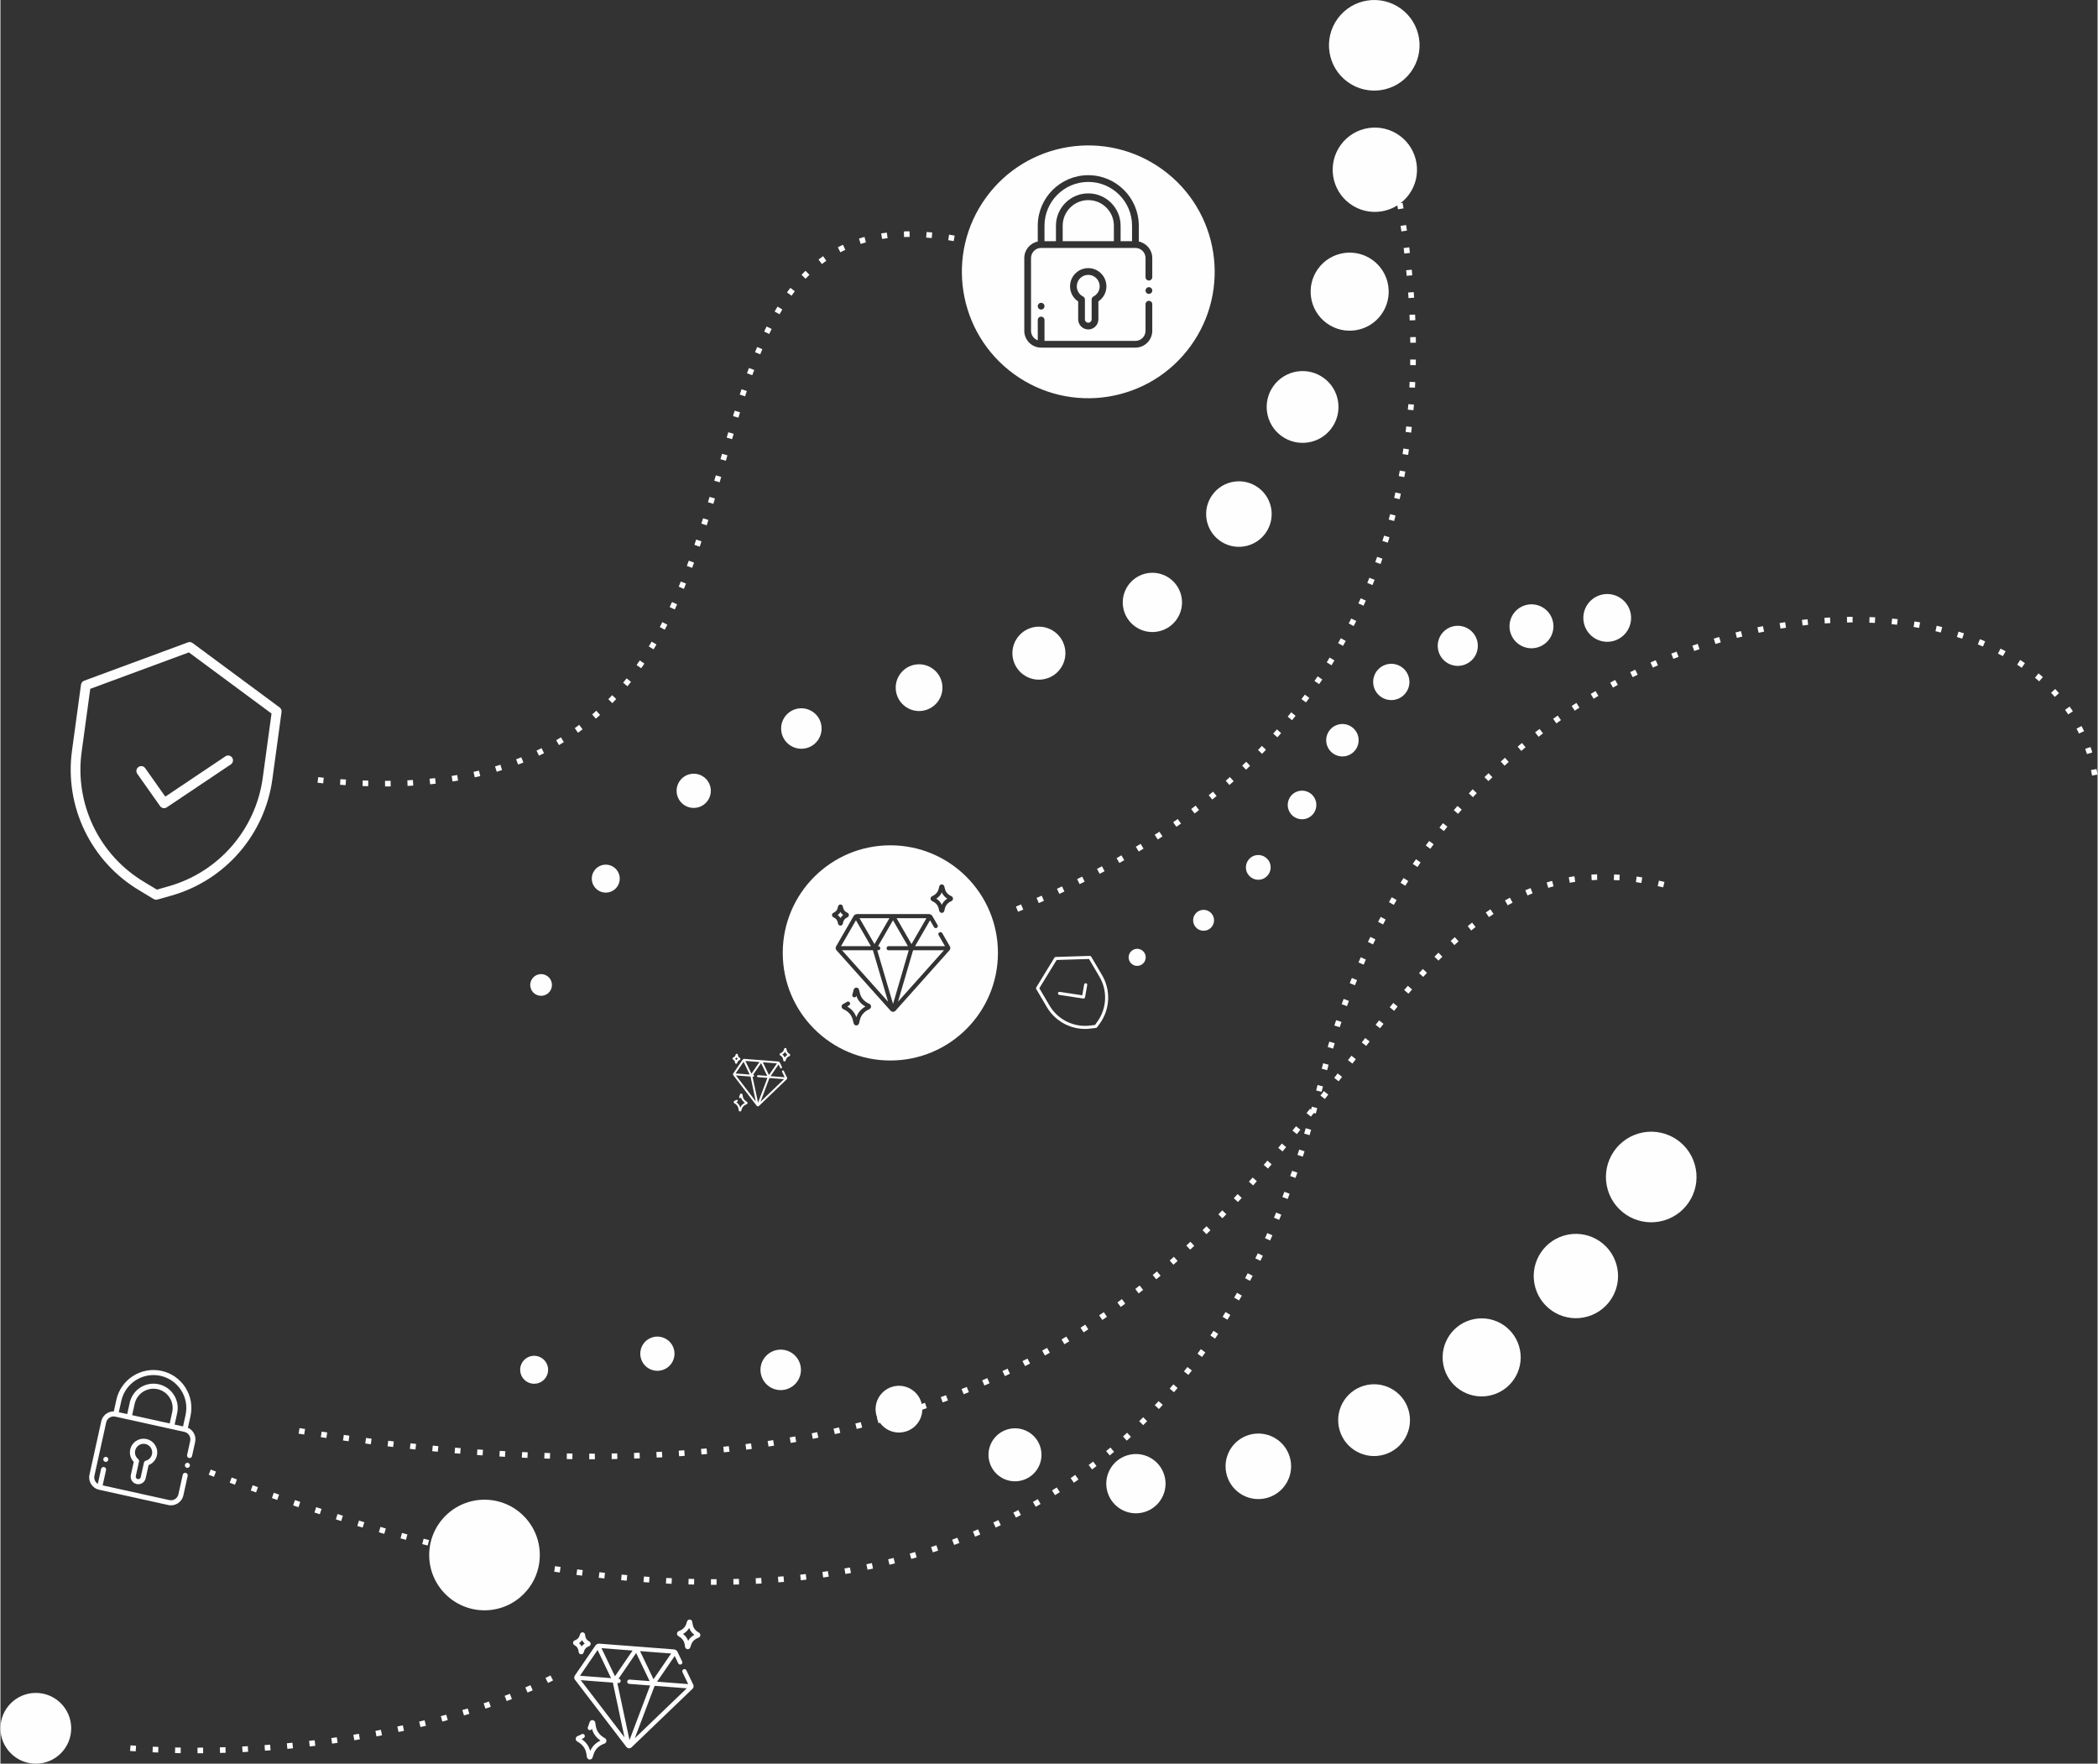<?xml version="1.0" encoding="UTF-8"?> <!-- Creator: CorelDRAW 2018 (64-Bit) --> <svg xmlns="http://www.w3.org/2000/svg" xmlns:xlink="http://www.w3.org/1999/xlink" xml:space="preserve" width="2209px" height="1857px" style="shape-rendering:geometricPrecision; text-rendering:geometricPrecision; image-rendering:optimizeQuality; fill-rule:evenodd; clip-rule:evenodd" viewBox="0 0 2530.8 2128.42"><rect x="0" y="0" width="2530.8" height="2128.42" fill="#333333" stroke="none"/> <defs> <style type="text/css"> <![CDATA[ .str0 {stroke:#FEFEFE;stroke-width:6.77;stroke-miterlimit:22.926;stroke-dasharray:6.77 20.3} .fil0 {fill:none} .fil1 {fill:#FEFEFE} .fil2 {fill:#FEFEFE;fill-rule:nonzero} ]]> </style> </defs> <g id="Layer_x0020_1">  <path class="fil0 str0" d="M2527.46 935.35c-51.74,-311.25 -771.27,-263.55 -930.45,358.26 -37.88,147.93 -212.16,926.76 -1358.06,477.72"></path> <path class="fil1" d="M1690.07 10.45c-24.42,-17.75 -58.61,-12.34 -76.36,12.08 -17.75,24.42 -12.34,58.61 12.09,76.36 24.42,17.75 58.6,12.34 76.35,-12.08 17.75,-24.43 12.34,-58.61 -12.08,-76.36z"></path> <path class="fil1" d="M1688.54 163.68c-22.73,-16.52 -54.55,-11.49 -71.07,11.25 -16.53,22.73 -11.49,54.55 11.24,71.07 22.73,16.53 54.56,11.49 71.08,-11.24 16.52,-22.73 11.49,-54.56 -11.25,-71.08z"></path> <path class="fil1" d="M1655.94 313.87c-21.04,-15.29 -50.5,-10.63 -65.8,10.41 -15.29,21.04 -10.63,50.5 10.42,65.8 21.04,15.29 50.5,10.63 65.79,-10.41 15.29,-21.05 10.63,-50.51 -10.41,-65.8z"></path> <path class="fil1" d="M1596.9 456.08c-19.36,-14.06 -46.45,-9.78 -60.52,9.58 -14.07,19.35 -9.78,46.45 9.58,60.51 19.35,14.07 46.44,9.78 60.51,-9.57 14.07,-19.36 9.78,-46.45 -9.57,-60.52z"></path> <path class="fil1" d="M1517.83 588.39c-17.67,-12.84 -42.4,-8.93 -55.23,8.74 -12.84,17.66 -8.93,42.39 8.73,55.23 17.67,12.84 42.4,8.92 55.24,-8.74 12.84,-17.67 8.93,-42.39 -8.74,-55.23z"></path> <path class="fil1" d="M1411.19 698.06c-15.97,-11.61 -38.34,-8.07 -49.95,7.91 -11.61,15.98 -8.07,38.34 7.91,49.95 15.97,11.61 38.34,8.07 49.95,-7.9 11.61,-15.98 8.07,-38.34 -7.91,-49.96z"></path> <path class="fil1" d="M1272.02 762.38c-14.28,-10.39 -34.28,-7.22 -44.67,7.07 -10.38,14.28 -7.22,34.29 7.07,44.67 14.29,10.38 34.29,7.22 44.67,-7.07 10.39,-14.29 7.22,-34.29 -7.07,-44.67z"></path> <path class="fil1" d="M1125.19 807.06c-12.59,-9.16 -30.23,-6.37 -39.39,6.23 -9.15,12.6 -6.36,30.23 6.24,39.39 12.6,9.16 30.23,6.37 39.39,-6.23 9.15,-12.6 6.36,-30.24 -6.24,-39.39z"></path> <path class="fil1" d="M980.91 859.43c-10.91,-7.93 -26.18,-5.51 -34.11,5.39 -7.93,10.91 -5.51,26.19 5.4,34.11 10.91,7.93 26.18,5.52 34.11,-5.39 7.93,-10.91 5.51,-26.18 -5.4,-34.11z"></path> <path class="fil1" d="M848.77 937.66c-9.21,-6.7 -22.12,-4.66 -28.82,4.56 -6.7,9.22 -4.66,22.13 4.56,28.83 9.22,6.7 22.13,4.66 28.83,-4.56 6.7,-9.22 4.66,-22.13 -4.57,-28.83z"></path> <path class="fil1" d="M740.42 1046.7c-7.53,-5.47 -18.08,-3.8 -23.55,3.73 -5.48,7.53 -3.81,18.07 3.73,23.54 7.53,5.48 18.07,3.81 23.54,-3.72 5.48,-7.53 3.81,-18.07 -3.72,-23.55z"></path> <circle class="fil1" transform="matrix(-0.075 -0.054 -0.054 0.075 652.459 1188.65)" r="141.81"></circle> <path class="fil0 str0" d="M1684.18 218.67c20.78,120.72 127.38,647.88 -465.93,881.9"></path> <circle class="fil1" cx="584.16" cy="1876.58" r="66.74"></circle> <g id="_3127909002624"> <path class="fil2" d="M136.81 1703.26l3.09 -14.01c5.45,-24.66 29.94,-40.3 54.6,-34.85 24.66,5.44 40.3,29.93 34.85,54.59l-3.09 14.02c6.49,2.89 10.29,10.04 8.7,17.24l-3.74 16.93c-0.36,1.64 -1.99,2.68 -3.64,2.32 -1.65,-0.36 -2.69,-1.99 -2.32,-3.64l3.73 -16.93c1.09,-4.93 -2.03,-9.83 -6.97,-10.92l-83.48 -18.43c-4.93,-1.08 -9.83,2.04 -10.92,6.97l-14.22 64.41c-0.85,3.88 0.91,7.75 4.1,9.74l3.97 -17.97c0.37,-1.65 2,-2.69 3.64,-2.32 1.65,0.36 2.69,1.99 2.33,3.64l-4.09 18.48 80.51 17.78c4.93,1.08 9.83,-2.04 10.91,-6.98l5.21 -23.55c0.36,-1.65 1.99,-2.69 3.64,-2.32 1.64,0.36 2.68,1.99 2.32,3.64l-5.2 23.55c-1.82,8.22 -9.98,13.43 -18.2,11.62l-83.48 -18.43c-8.22,-1.82 -13.43,-9.98 -11.62,-18.2l14.22 -64.4c1.59,-7.2 8.05,-12.09 15.15,-11.98zm67.45 14.58l3.03 -13.72c2.75,-12.49 -5.17,-24.9 -17.66,-27.66 -12.49,-2.76 -24.9,5.16 -27.66,17.66l-3.03 13.71 45.32 10.01zm-51.28 -11.32l3.02 -13.72c3.49,-15.78 19.16,-25.79 34.95,-22.3 15.78,3.48 25.78,19.16 22.3,34.94l-3.03 13.72 10.14 2.23 3.03 -13.71c4.71,-21.37 -8.83,-42.6 -30.21,-47.32 -21.37,-4.72 -42.59,8.83 -47.31,30.2l-3.03 13.72 10.14 2.24z"></path> <path class="fil2" d="M224.97 1771.34c-0.79,-0.17 -1.49,-0.66 -1.92,-1.34 -0.43,-0.67 -0.58,-1.51 -0.41,-2.3 0.18,-0.78 0.66,-1.48 1.34,-1.91 0.68,-0.43 1.52,-0.58 2.3,-0.41 0.79,0.17 1.49,0.66 1.92,1.34 0.43,0.68 0.58,1.52 0.41,2.3 -0.18,0.78 -0.67,1.48 -1.34,1.91 -0.68,0.44 -1.52,0.59 -2.3,0.41z"></path> <path class="fil2" d="M164.35 1790.95c-4.93,-1.09 -8.06,-5.98 -6.97,-10.92l3.5 -15.83c-3.83,-3.95 -5.44,-9.54 -4.23,-15 1.95,-8.88 10.77,-14.51 19.65,-12.55 8.88,1.97 14.51,10.78 12.55,19.66 -1.2,5.42 -4.98,9.8 -10.07,11.79l-3.51 15.88c-1.09,4.94 -5.98,8.06 -10.92,6.97zm18.53 -35.96c1.24,-5.59 -2.31,-11.14 -7.9,-12.37 -5.59,-1.24 -11.14,2.31 -12.37,7.9 -0.85,3.84 0.52,7.77 3.56,10.27 0.89,0.73 1.3,1.9 1.05,3.02l-3.87 17.54c-0.37,1.64 0.67,3.28 2.32,3.64 1.64,0.36 3.28,-0.68 3.64,-2.32l3.88 -17.58c0.25,-1.12 1.1,-2.01 2.2,-2.3 3.78,-1 6.65,-3.99 7.49,-7.8z"></path> <path class="fil2" d="M126.5 1764.15c-0.79,-0.18 -1.49,-0.67 -1.92,-1.34 -0.43,-0.68 -0.58,-1.52 -0.41,-2.3 0.18,-0.79 0.66,-1.49 1.34,-1.92 0.68,-0.43 1.51,-0.58 2.3,-0.41 0.79,0.18 1.48,0.67 1.92,1.34 0.43,0.68 0.58,1.52 0.4,2.3 -0.17,0.79 -0.66,1.49 -1.33,1.92 -0.68,0.43 -1.52,0.58 -2.3,0.41z"></path> </g> <path class="fil1" d="M1073.93 1020.12c71.72,0 129.85,58.13 129.85,129.84 0,71.72 -58.13,129.85 -129.85,129.85 -71.71,0 -129.84,-58.13 -129.84,-129.85 0,-71.71 58.13,-129.84 129.84,-129.84zm-44.41 85.51c0.91,-1.56 2.59,-2.53 4.4,-2.53l86.42 0c1.81,0 3.49,0.97 4.39,2.53l6.17 10.69c0.69,1.19 0.28,2.72 -0.91,3.41 -1.2,0.69 -2.72,0.28 -3.41,-0.92l-4.75 -8.22 -18.03 31.22 36.05 0 -7.62 -13.2c-0.69,-1.2 -0.28,-2.72 0.91,-3.41 1.2,-0.69 2.73,-0.28 3.42,0.91l9.22 15.98c0.87,1.51 0.68,3.41 -0.49,4.71l-65.08 72.89c-0.77,0.86 -1.86,1.35 -3.01,1.35l-0.01 0c-1.15,0 -2.25,-0.49 -3.01,-1.34l-65.22 -72.9c-1.16,-1.3 -1.36,-3.2 -0.48,-4.71l21.04 -36.46zm42.34 36.18l23.29 0 -18.02 -31.22 -18.03 31.22 0.22 0c1.38,0 2.5,1.11 2.5,2.5 0,1.37 -1.12,2.49 -2.5,2.49l-1.2 0 19.07 64.73 18.95 -64.73 -24.28 0c-1.38,0 -2.5,-1.12 -2.5,-2.49 0,-1.39 1.12,-2.5 2.5,-2.5zm-17.08 -2.5l18.02 -31.22 -36.05 0 18.03 31.22zm-1.87 7.49l-37.25 0 55.54 62.08 -18.29 -62.08zm-38.51 -4.99l36.05 0 -18.02 -31.22 -18.03 31.22zm103.1 -33.72l-36.05 0 18.03 31.22 18.02 -31.22zm-16.15 38.71l-18.19 62.09 55.44 -62.09 -37.25 0zm-84.64 64.94c0.12,-0.08 0.24,-0.15 0.37,-0.21 1.59,-0.7 3.05,-1.53 4.35,-2.46 1.11,-0.8 2.68,-0.54 3.48,0.58 0.8,1.12 0.55,2.67 -0.57,3.48 -0.77,0.55 -1.57,1.06 -2.41,1.55 5.39,3.07 9.13,7.48 10.96,12.93 1.83,-5.45 5.57,-9.86 10.96,-12.93 -5.39,-3.08 -9.13,-7.49 -10.96,-12.94 -0.02,0.08 -0.05,0.15 -0.08,0.23 -0.45,1.3 -1.87,1.99 -3.18,1.53 -1.3,-0.45 -1.98,-1.87 -1.53,-3.18 0.19,-0.54 0.35,-1.11 0.49,-1.68l1.04 -4.23c0.37,-1.51 1.71,-2.56 3.26,-2.56 1.55,0 2.89,1.05 3.26,2.56l1.04 4.23c1.77,7.23 7.24,11 11.51,12.89 0.13,0.06 0.26,0.13 0.38,0.21 0.98,0.66 1.57,1.75 1.57,2.94 0,1.18 -0.59,2.27 -1.57,2.93 -0.12,0.08 -0.25,0.15 -0.38,0.21 -4.27,1.89 -9.74,5.66 -11.51,12.89l-1.04 4.24c-0.37,1.5 -1.71,2.55 -3.26,2.55 -1.55,0 -2.89,-1.05 -3.26,-2.56l-1.04 -4.23c-1.77,-7.23 -7.23,-11 -11.51,-12.89 -0.13,-0.06 -0.25,-0.13 -0.37,-0.21 -0.99,-0.65 -1.58,-1.75 -1.58,-2.93 0,-1.19 0.59,-2.29 1.58,-2.94zm-11.84 -109.98c0.12,-0.08 0.24,-0.15 0.37,-0.21 2.77,-1.22 4.49,-3.12 5.11,-5.66l0.52 -2.13c0.32,-1.32 1.49,-2.24 2.84,-2.24 1.36,0 2.53,0.92 2.85,2.24l0.52 2.13c0.62,2.54 2.34,4.44 5.1,5.66 0.13,0.06 0.26,0.13 0.38,0.21 0.84,0.56 1.34,1.5 1.34,2.51 0,1.01 -0.5,1.95 -1.34,2.51 -0.12,0.08 -0.25,0.15 -0.38,0.2 -2.76,1.23 -4.48,3.13 -5.1,5.67l-0.52 2.13c-0.32,1.32 -1.49,2.24 -2.85,2.24 -1.35,0 -2.52,-0.92 -2.84,-2.24l-0.53 -2.13c-0.62,-2.54 -2.33,-4.44 -5.1,-5.66 -0.13,-0.06 -0.25,-0.13 -0.37,-0.21 -0.84,-0.56 -1.35,-1.5 -1.35,-2.51 0,-1.01 0.51,-1.95 1.35,-2.51zm8.84 6.1c0.84,-1.37 1.93,-2.57 3.28,-3.59 -1.35,-1.02 -2.44,-2.22 -3.28,-3.59 -0.83,1.37 -1.93,2.57 -3.27,3.59 1.34,1.02 2.44,2.22 3.27,3.59zm126.08 -11.64l-0.75 3.07c-0.34,1.39 -1.59,2.37 -3.03,2.37 -1.44,0 -2.69,-0.98 -3.03,-2.37l-0.74 -3.07c-1.22,-4.94 -4.98,-7.53 -7.93,-8.84 -0.13,-0.05 -0.25,-0.12 -0.37,-0.2 -0.91,-0.6 -1.45,-1.61 -1.45,-2.7 0,-1.09 0.54,-2.09 1.45,-2.7 0.12,-0.08 0.24,-0.14 0.37,-0.2 2.95,-1.3 6.71,-3.9 7.93,-8.84l0.74 -3.06c0.35,-1.4 1.59,-2.38 3.03,-2.38 1.44,0 2.69,0.98 3.03,2.38l0.75 3.06c1.21,4.94 4.97,7.54 7.92,8.84 0.13,0.06 0.26,0.12 0.37,0.2 0.91,0.61 1.45,1.61 1.45,2.7 0,1.09 -0.54,2.1 -1.45,2.7 -0.11,0.08 -0.24,0.15 -0.37,0.2 -2.95,1.31 -6.71,3.9 -7.92,8.84zm-3.78 -19.19c-1.38,3.01 -3.6,5.53 -6.58,7.45 2.98,1.92 5.2,4.44 6.58,7.45 1.38,-3.01 3.6,-5.53 6.58,-7.45 -2.98,-1.92 -5.2,-4.44 -6.58,-7.45z"></path> <path class="fil0 str0" d="M1177.47 293.2c-471.97,-114.19 -112.22,728.36 -803.98,646.99"></path> <g id="_3127909008832"> <path class="fil2" d="M718.01 1985.85c1.07,-1.56 2.9,-2.43 4.78,-2.29l89.96 6.93c1.88,0.15 3.56,1.29 4.37,3l5.56 11.61c0.63,1.3 0.08,2.86 -1.22,3.48 -1.3,0.62 -2.85,0.07 -3.48,-1.23l-4.28 -8.94 -21.27 31.05 37.53 2.9 -6.87 -14.36c-0.63,-1.3 -0.08,-2.85 1.22,-3.47 1.3,-0.63 2.85,-0.08 3.48,1.22l8.32 17.37c0.79,1.65 0.43,3.61 -0.89,4.87l-73.59 70.66c-0.87,0.83 -2.05,1.26 -3.25,1.16l0 0c-1.2,-0.09 -2.3,-0.69 -3.03,-1.64l-62.04 -81.11c-1.11,-1.45 -1.17,-3.44 -0.13,-4.95l24.83 -36.26zm41.17 41.05l24.25 1.87 -16.26 -33.95 -21.27 31.06 0.23 0.02c1.43,0.11 2.51,1.36 2.39,2.8 -0.11,1.43 -1.36,2.5 -2.79,2.39l-1.26 -0.09 14.67 68.91 24.92 -65.86 -25.28 -1.95c-1.44,-0.11 -2.51,-1.36 -2.4,-2.8 0.11,-1.44 1.37,-2.51 2.8,-2.4zm-17.58 -3.97l21.27 -31.05 -37.53 -2.89 16.26 33.94zm-2.54 7.65l-38.78 -2.99 52.84 69.08 -14.06 -66.09zm-39.69 -8.29l37.53 2.9 -16.26 -33.95 -21.27 31.05zm110.03 -26.83l-37.53 -2.89 16.26 33.95 21.27 -31.06zm-19.92 39l-23.91 63.18 62.69 -60.19 -38.78 -2.99z"></path> <path class="fil2" d="M696.16 2095.28c0.13,-0.08 0.26,-0.14 0.4,-0.19 1.71,-0.6 3.3,-1.35 4.73,-2.21 1.22,-0.75 2.83,-0.36 3.58,0.87 0.74,1.23 0.35,2.84 -0.88,3.59 -0.84,0.5 -1.71,0.97 -2.63,1.41 5.36,3.64 8.9,8.52 10.37,14.34 2.35,-5.52 6.59,-9.81 12.45,-12.58 -5.37,-3.64 -8.9,-8.52 -10.37,-14.34 -0.03,0.07 -0.07,0.15 -0.1,0.22 -0.58,1.32 -2.11,1.93 -3.43,1.35 -1.32,-0.58 -1.92,-2.11 -1.35,-3.43 0.24,-0.56 0.46,-1.13 0.65,-1.71l1.43 -4.33c0.5,-1.54 1.98,-2.53 3.59,-2.4 1.61,0.12 2.93,1.32 3.19,2.92l0.74 4.5c1.26,7.66 6.65,12.02 10.95,14.34 0.13,0.07 0.26,0.15 0.37,0.24 0.98,0.76 1.5,1.95 1.4,3.18 -0.09,1.23 -0.79,2.33 -1.87,2.93 -0.13,0.08 -0.26,0.14 -0.4,0.19 -4.61,1.62 -10.6,5.11 -13.02,12.49l-1.42 4.33c-0.51,1.54 -1.99,2.53 -3.6,2.4 -1.61,-0.12 -2.93,-1.32 -3.19,-2.92l-0.74 -4.5c-1.26,-7.66 -6.65,-12.03 -10.95,-14.34 -0.13,-0.07 -0.25,-0.15 -0.37,-0.24 -0.98,-0.76 -1.5,-1.95 -1.4,-3.18 0.09,-1.24 0.79,-2.33 1.87,-2.93z"></path> <path class="fil2" d="M692.65 1979.84c0.13,-0.08 0.27,-0.14 0.41,-0.19 2.98,-1.05 4.92,-2.89 5.77,-5.48l0.71 -2.18c0.45,-1.34 1.74,-2.21 3.15,-2.1 1.4,0.11 2.55,1.16 2.78,2.55l0.37 2.27c0.44,2.69 2.08,4.81 4.86,6.3 0.13,0.07 0.26,0.16 0.37,0.25 0.83,0.65 1.28,1.67 1.2,2.72 -0.08,1.05 -0.68,1.99 -1.6,2.5 -0.13,0.08 -0.27,0.14 -0.41,0.19 -2.98,1.05 -4.91,2.9 -5.76,5.48l-0.72 2.18c-0.44,1.35 -1.73,2.21 -3.14,2.1 -1.41,-0.11 -2.55,-1.16 -2.78,-2.55l-0.38 -2.27c-0.44,-2.68 -2.07,-4.81 -4.85,-6.3 -0.13,-0.07 -0.26,-0.15 -0.38,-0.24 -0.83,-0.66 -1.27,-1.67 -1.2,-2.73 0.09,-1.05 0.68,-1.99 1.6,-2.5zm8.72 7.06c0.98,-1.36 2.22,-2.53 3.7,-3.48 -1.32,-1.16 -2.36,-2.5 -3.12,-4 -0.98,1.36 -2.22,2.53 -3.7,3.48 1.32,1.16 2.37,2.51 3.12,4z"></path> <path class="fil2" d="M833.55 1984.9l-1.03 3.13c-0.47,1.42 -1.84,2.34 -3.34,2.23 -1.5,-0.12 -2.72,-1.24 -2.96,-2.72l-0.53 -3.25c-0.87,-5.24 -4.58,-8.24 -7.54,-9.83 -0.13,-0.08 -0.26,-0.16 -0.37,-0.25 -0.9,-0.7 -1.38,-1.79 -1.29,-2.92 0.08,-1.13 0.73,-2.14 1.72,-2.69 0.13,-0.08 0.26,-0.14 0.4,-0.19 3.18,-1.12 7.3,-3.52 8.96,-8.56l1.03 -3.13c0.46,-1.43 1.84,-2.35 3.34,-2.23 1.5,0.11 2.71,1.23 2.96,2.71l0.53 3.25c0.87,5.25 4.58,8.24 7.54,9.84 0.13,0.07 0.26,0.15 0.37,0.24 0.9,0.7 1.38,1.79 1.29,2.93 -0.09,1.13 -0.73,2.13 -1.72,2.69 -0.13,0.07 -0.27,0.13 -0.41,0.18 -3.17,1.12 -7.29,3.52 -8.95,8.57zm-2.39 -20.29c-1.68,3.03 -4.19,5.47 -7.45,7.23 2.95,2.24 5.06,5.04 6.25,8.29 1.67,-3.03 4.19,-5.47 7.45,-7.23 -2.95,-2.24 -5.06,-5.04 -6.25,-8.29z"></path> </g> <path class="fil0 str0" d="M665.31 2024.91c-107.69,57.21 -324.38,101.79 -525.4,83.38"></path> <path class="fil2" d="M101 821.49l125.31 -46.29c1.86,-0.69 3.94,-0.39 5.53,0.79l105.08 77.75c1.72,1.28 2.6,3.39 2.31,5.52l-11.1 81.3c-9.2,66.83 -57.05,121.89 -121.94,140.3l-16.7 4.71c-1.57,0.44 -3.24,0.22 -4.63,-0.62l-16.72 -10.1c-58.8,-34.71 -91.03,-101.3 -81.8,-168.95l10.88 -79.7c0.3,-2.14 1.75,-3.96 3.78,-4.71zm-3.03 86c-8.59,62.99 21.43,124.98 76.18,157.28l0.04 0.03 14.56 8.79 14.24 -4.03c60.41,-17.14 104.95,-68.38 113.51,-130.59l10.64 -77.86 -99.73 -73.8 -119.03 43.97 -10.41 76.21z"></path> <path class="fil2" d="M174.73 927.04c-1.87,-2.65 -5.53,-3.28 -8.18,-1.41 -2.65,1.86 -3.28,5.53 -1.41,8.18l27.52 39.01c1.84,2.6 5.42,3.27 8.06,1.49l77.32 -51.83c2.7,-1.8 3.42,-5.45 1.61,-8.15 -1.81,-2.69 -5.45,-3.41 -8.14,-1.6l-72.56 48.63 -24.22 -34.32z"></path> <path class="fil1" d="M2044.59 1404.9c-8.55,-28.95 -38.96,-45.49 -67.92,-36.93 -28.95,8.56 -45.48,38.97 -36.92,67.92 8.55,28.95 38.96,45.48 67.91,36.93 28.96,-8.56 45.49,-38.97 36.93,-67.92z"></path> <path class="fil1" d="M1950.04 1525.49c-7.96,-26.95 -36.27,-42.34 -63.22,-34.37 -26.95,7.96 -42.34,36.27 -34.37,63.22 7.96,26.95 36.27,42.34 63.22,34.37 26.95,-7.96 42.34,-36.27 34.37,-63.22z"></path> <path class="fil1" d="M1832.7 1624.74c-7.37,-24.94 -33.57,-39.19 -58.52,-31.82 -24.95,7.38 -39.19,33.58 -31.82,58.53 7.37,24.94 33.57,39.19 58.52,31.82 24.95,-7.38 39.2,-33.58 31.82,-58.53z"></path> <path class="fil1" d="M1699.25 1701.57c-6.78,-22.95 -30.88,-36.05 -53.82,-29.27 -22.95,6.78 -36.05,30.88 -29.27,53.82 6.78,22.95 30.88,36.05 53.82,29.27 22.95,-6.78 36.05,-30.88 29.27,-53.82z"></path> <path class="fil1" d="M1555.96 1758.33c-6.19,-20.94 -28.19,-32.9 -49.13,-26.71 -20.94,6.19 -32.91,28.18 -26.72,49.13 6.2,20.94 28.19,32.9 49.13,26.71 20.95,-6.19 32.9,-28.19 26.72,-49.13z"></path> <path class="fil1" d="M1404.58 1780.36c-5.6,-18.94 -25.49,-29.76 -44.43,-24.16 -18.94,5.6 -29.76,25.49 -24.16,44.43 5.6,18.94 25.49,29.76 44.43,24.16 18.94,-5.6 29.76,-25.49 24.16,-44.43z"></path> <path class="fil1" d="M1255.03 1746.6c-5,-16.94 -22.79,-26.62 -39.73,-21.61 -16.94,5.01 -26.61,22.79 -21.61,39.73 5.01,16.94 22.8,26.62 39.74,21.61 16.93,-5.01 26.61,-22.79 21.6,-39.73z"></path> <path class="fil1" d="M1111.37 1692.59c-4.41,-14.94 -20.1,-23.47 -35.04,-19.05 -14.93,4.41 -23.46,20.1 -19.05,35.04 4.42,14.93 20.1,23.46 35.04,19.05 14.94,-4.42 23.46,-20.1 19.05,-35.04z"></path> <path class="fil1" d="M965.04 1646.24c-3.82,-12.94 -17.4,-20.32 -30.34,-16.5 -12.93,3.82 -20.32,17.41 -16.49,30.34 3.82,12.93 17.4,20.32 30.34,16.5 12.93,-3.83 20.31,-17.41 16.49,-30.34z"></path> <path class="fil1" d="M812.6 1627.79c-3.23,-10.93 -14.72,-17.17 -25.65,-13.94 -10.93,3.23 -17.17,14.71 -13.94,25.64 3.23,10.93 14.71,17.17 25.64,13.94 10.93,-3.23 17.18,-14.71 13.95,-25.64z"></path> <path class="fil1" d="M660.24 1648.27c-2.64,-8.93 -12.02,-14.03 -20.95,-11.39 -8.93,2.64 -14.02,12.02 -11.38,20.94 2.63,8.93 12.01,14.03 20.94,11.39 8.93,-2.64 14.03,-12.01 11.39,-20.94z"></path> <path class="fil0 str0" d="M2007.35 1067.55c-471.96,-114.19 -324.21,877.33 -1651.96,658.44"></path> <g id="_3127908953600"> <path class="fil2" d="M1249.99 1191.63l21.98 -35.91c0.33,-0.53 0.9,-0.86 1.52,-0.88l41.18 -1.27c0.68,-0.02 1.31,0.33 1.65,0.92l13.12 22.28c10.76,18.34 9.67,41.3 -2.8,58.52l-3.21 4.43c-0.3,0.41 -0.76,0.68 -1.27,0.75l-6.11 0.76c-21.32,2.88 -42.3,-7.31 -53.21,-25.85l-12.86 -21.85c-0.35,-0.59 -0.34,-1.32 0.01,-1.9zm16.04 21.87c10.16,17.27 29.69,26.75 49.54,24.06l0.02 0 5.32 -0.66 2.73 -3.78c11.61,-16.03 12.63,-37.41 2.61,-54.47l-12.56 -21.34 -39.08 1.19 -20.88 34.11 12.3 20.89z"></path> <path class="fil2" d="M1307.85 1188.09c0.18,-1.01 1.14,-1.68 2.15,-1.5 1,0.17 1.68,1.13 1.5,2.14l-2.62 14.82c-0.17,0.99 -1.11,1.66 -2.1,1.5l-29 -4.41c-1.01,-0.15 -1.71,-1.09 -1.55,-2.11 0.15,-1 1.1,-1.7 2.11,-1.55l27.21 4.14 2.3 -13.03z"></path> </g> <circle class="fil1" cx="42.7" cy="2085.71" r="42.7"></circle> <path class="fil1" d="M1966.12 735.78c5.48,14.95 -2.2,31.5 -17.14,36.98 -14.95,5.47 -31.5,-2.21 -36.98,-17.15 -5.47,-14.95 2.2,-31.5 17.15,-36.98 14.95,-5.47 31.5,2.21 36.97,17.15z"></path> <path class="fil1" d="M1872.54 746.7c5.04,13.75 -2.02,28.97 -15.77,34.01 -13.74,5.04 -28.97,-2.03 -34.01,-15.77 -5.03,-13.75 2.03,-28.97 15.78,-34.01 13.74,-5.04 28.97,2.03 34,15.77z"></path> <path class="fil1" d="M1781.44 771.07c4.6,12.54 -1.85,26.44 -14.4,31.04 -12.54,4.59 -26.44,-1.85 -31.04,-14.4 -4.59,-12.55 1.85,-26.44 14.4,-31.04 12.55,-4.59 26.44,1.85 31.04,14.4z"></path> <path class="fil1" d="M1699.03 815.44c4.16,11.35 -1.67,23.92 -13.02,28.08 -11.34,4.15 -23.91,-1.68 -28.07,-13.02 -4.16,-11.35 1.67,-23.92 13.02,-28.08 11.35,-4.15 23.92,1.68 28.07,13.02z"></path> <path class="fil1" d="M1637.87 886.57c3.72,10.15 -1.49,21.38 -11.64,25.1 -10.15,3.72 -21.39,-1.49 -25.11,-11.64 -3.72,-10.15 1.5,-21.39 11.65,-25.1 10.14,-3.72 21.38,1.49 25.1,11.64z"></path> <path class="fil1" d="M1586.98 965.49c3.28,8.95 -1.32,18.86 -10.27,22.13 -8.94,3.28 -18.86,-1.31 -22.13,-10.26 -3.28,-8.95 1.32,-18.86 10.26,-22.14 8.95,-3.28 18.86,1.32 22.14,10.27z"></path> <path class="fil1" d="M1531.99 1041.62c2.84,7.75 -1.14,16.33 -8.89,19.17 -7.75,2.84 -16.33,-1.14 -19.17,-8.89 -2.84,-7.75 1.14,-16.33 8.89,-19.17 7.75,-2.84 16.33,1.14 19.17,8.89z"></path> <path class="fil1" d="M1463.82 1106.28c2.4,6.55 -0.97,13.8 -7.52,16.2 -6.55,2.39 -13.8,-0.97 -16.2,-7.52 -2.4,-6.55 0.97,-13.8 7.52,-16.2 6.54,-2.4 13.8,0.97 16.2,7.52z"></path> <path class="fil1" d="M1381.49 1151.77c1.96,5.35 -0.78,11.28 -6.13,13.24 -5.35,1.96 -11.28,-0.79 -13.24,-6.14 -1.96,-5.35 0.79,-11.27 6.14,-13.23 5.35,-1.96 11.27,0.78 13.23,6.13z"></path> <g id="_3127855831040"> <path class="fil2" d="M895.64 1278.91c0.48,-0.7 1.31,-1.1 2.17,-1.03l40.8 3.14c0.85,0.07 1.61,0.59 1.98,1.36l2.53 5.27c0.28,0.58 0.03,1.29 -0.56,1.57 -0.59,0.29 -1.29,0.04 -1.58,-0.55l-1.94 -4.06 -9.64 14.09 17.01 1.31 -3.11 -6.51c-0.29,-0.59 -0.04,-1.3 0.55,-1.58 0.59,-0.28 1.3,-0.03 1.58,0.56l3.77 7.87c0.36,0.75 0.2,1.64 -0.4,2.21l-33.38 32.05c-0.39,0.38 -0.93,0.57 -1.47,0.53l0 0c-0.54,-0.04 -1.04,-0.31 -1.37,-0.75l-28.14 -36.79c-0.51,-0.65 -0.53,-1.56 -0.06,-2.24l11.26 -16.45zm18.67 18.62l11 0.85 -7.37 -15.4 -9.65 14.09 0.1 0.01c0.65,0.05 1.14,0.62 1.09,1.27 -0.05,0.65 -0.62,1.14 -1.27,1.09l-0.57 -0.05 6.65 31.26 11.31 -29.87 -11.47 -0.89c-0.65,-0.05 -1.13,-0.62 -1.08,-1.27 0.04,-0.65 0.61,-1.14 1.26,-1.09zm-7.97 -1.8l9.65 -14.08 -17.02 -1.31 7.37 15.39zm-1.15 3.47l-17.59 -1.35 23.96 31.33 -6.37 -29.98zm-18 -3.76l17.02 1.32 -7.38 -15.4 -9.64 14.08zm49.9 -12.16l-17.02 -1.32 7.37 15.4 9.65 -14.08zm-9.04 17.68l-10.84 28.66 28.43 -27.3 -17.59 -1.36z"></path> <path class="fil2" d="M885.73 1328.54c0.06,-0.03 0.12,-0.06 0.18,-0.08 0.78,-0.27 1.5,-0.61 2.15,-1 0.55,-0.34 1.28,-0.16 1.62,0.4 0.34,0.55 0.16,1.28 -0.4,1.62 -0.38,0.23 -0.78,0.44 -1.19,0.64 2.43,1.65 4.04,3.87 4.7,6.51 1.07,-2.51 2.99,-4.46 5.65,-5.71 -2.43,-1.65 -4.04,-3.87 -4.7,-6.51 -0.02,0.04 -0.03,0.07 -0.05,0.11 -0.26,0.59 -0.96,0.87 -1.56,0.61 -0.6,-0.26 -0.87,-0.96 -0.61,-1.56 0.11,-0.25 0.21,-0.51 0.3,-0.78l0.64 -1.96c0.23,-0.7 0.9,-1.14 1.64,-1.09 0.73,0.06 1.32,0.6 1.44,1.33l0.34 2.04c0.57,3.47 3.01,5.45 4.96,6.5 0.06,0.03 0.12,0.07 0.17,0.11 0.44,0.35 0.68,0.89 0.64,1.45 -0.05,0.55 -0.36,1.05 -0.85,1.32 -0.06,0.04 -0.12,0.07 -0.19,0.09 -2.08,0.74 -4.8,2.32 -5.9,5.66l-0.64 1.97c-0.23,0.7 -0.9,1.14 -1.64,1.09 -0.73,-0.06 -1.32,-0.6 -1.44,-1.33l-0.34 -2.04c-0.57,-3.47 -3.01,-5.45 -4.96,-6.5 -0.06,-0.03 -0.12,-0.07 -0.17,-0.11 -0.45,-0.35 -0.68,-0.89 -0.64,-1.45 0.04,-0.56 0.36,-1.05 0.85,-1.33z"></path> <path class="fil2" d="M884.14 1276.19c0.06,-0.04 0.12,-0.06 0.18,-0.09 1.36,-0.47 2.24,-1.31 2.62,-2.48l0.33 -0.99c0.2,-0.61 0.78,-1 1.42,-0.95 0.64,0.05 1.16,0.52 1.26,1.15l0.17 1.03c0.2,1.22 0.94,2.18 2.21,2.86 0.05,0.03 0.11,0.07 0.16,0.11 0.38,0.3 0.59,0.76 0.55,1.24 -0.04,0.47 -0.31,0.9 -0.73,1.13 -0.06,0.04 -0.12,0.06 -0.18,0.09 -1.35,0.47 -2.23,1.31 -2.62,2.48l-0.32 0.99c-0.2,0.61 -0.79,1 -1.43,0.95 -0.64,-0.05 -1.15,-0.52 -1.26,-1.15l-0.17 -1.03c-0.2,-1.22 -0.94,-2.18 -2.2,-2.86 -0.06,-0.03 -0.12,-0.07 -0.17,-0.11 -0.38,-0.3 -0.58,-0.76 -0.54,-1.23 0.03,-0.48 0.3,-0.91 0.72,-1.14zm3.96 3.2c0.44,-0.62 1,-1.14 1.67,-1.58 -0.6,-0.52 -1.07,-1.13 -1.41,-1.81 -0.45,0.62 -1.01,1.15 -1.68,1.58 0.6,0.53 1.07,1.13 1.42,1.81z"></path> <path class="fil2" d="M948.04 1278.48l-0.46 1.42c-0.21,0.65 -0.84,1.07 -1.52,1.01 -0.68,-0.05 -1.23,-0.56 -1.34,-1.23l-0.24 -1.47c-0.39,-2.38 -2.08,-3.74 -3.42,-4.46 -0.06,-0.04 -0.12,-0.07 -0.17,-0.11 -0.41,-0.32 -0.62,-0.82 -0.58,-1.33 0.03,-0.51 0.33,-0.97 0.77,-1.22 0.06,-0.03 0.13,-0.06 0.19,-0.08 1.44,-0.51 3.31,-1.6 4.06,-3.89l0.47 -1.42c0.21,-0.65 0.83,-1.06 1.51,-1.01 0.68,0.05 1.24,0.56 1.34,1.23l0.25 1.48c0.39,2.37 2.07,3.74 3.42,4.46 0.06,0.03 0.11,0.07 0.17,0.11 0.4,0.32 0.62,0.81 0.58,1.32 -0.04,0.52 -0.33,0.97 -0.78,1.22 -0.06,0.04 -0.12,0.07 -0.19,0.09 -1.43,0.51 -3.31,1.59 -4.06,3.88zm-1.08 -9.2c-0.76,1.38 -1.9,2.48 -3.38,3.28 1.34,1.02 2.3,2.29 2.84,3.76 0.76,-1.37 1.9,-2.48 3.37,-3.28 -1.33,-1.01 -2.29,-2.28 -2.83,-3.76z"></path> </g> <path class="fil1" d="M1402.49 204.66c68.14,49.52 83.24,144.92 33.71,213.07 -49.53,68.15 -144.93,83.24 -213.07,33.72 -68.15,-49.53 -83.25,-144.93 -33.72,-213.08 49.53,-68.15 144.93,-83.24 213.08,-33.71zm-150.65 86.84l0 -19.11c0,-33.62 27.35,-60.97 60.97,-60.97 33.61,0 60.96,27.35 60.96,60.97l0 19.11c9.27,1.88 16.26,10.09 16.26,19.91l0 23.07c0,2.25 -1.82,4.07 -4.06,4.07 -2.25,0 -4.07,-1.82 -4.07,-4.07l0 -23.07c0,-6.73 -5.47,-12.2 -12.19,-12.2l-113.81 0c-6.72,0 -12.19,5.47 -12.19,12.2l0 87.79c0,5.3 3.4,9.81 8.13,11.49l0 -24.5c0,-2.24 1.82,-4.06 4.06,-4.06 2.25,0 4.07,1.82 4.07,4.06l0 25.2 109.74 0c6.72,0 12.19,-5.47 12.19,-12.19l0 -32.11c0,-2.25 1.82,-4.06 4.07,-4.06 2.24,0 4.06,1.81 4.06,4.06l0 32.11c0,11.2 -9.12,20.32 -20.32,20.32l-113.81 0c-11.2,0 -20.32,-9.12 -20.32,-20.32l0 -87.79c0,-9.82 6.99,-18.03 16.26,-19.91zm91.86 -0.41l0 -18.7c0,-17.03 -13.86,-30.89 -30.89,-30.89 -17.04,0 -30.89,13.86 -30.89,30.89l0 18.7 61.78 0zm-69.91 0l0 -18.7c0,-21.52 17.5,-39.02 39.02,-39.02 21.51,0 39.01,17.5 39.01,39.02l0 18.7 13.82 0 0 -18.7c0,-29.14 -23.7,-52.84 -52.83,-52.84 -29.14,0 -52.84,23.7 -52.84,52.84l0 18.7 13.82 0zm112.18 63.6c-1.07,0 -2.12,-0.43 -2.88,-1.19 -0.75,-0.76 -1.19,-1.81 -1.19,-2.88 0,-1.06 0.44,-2.11 1.19,-2.87 0.76,-0.75 1.81,-1.19 2.88,-1.19 1.06,0 2.11,0.44 2.87,1.19 0.76,0.76 1.19,1.81 1.19,2.87 0,1.07 -0.43,2.12 -1.19,2.88 -0.76,0.76 -1.81,1.19 -2.87,1.19zm-73.16 42.88c-6.73,0 -12.2,-5.47 -12.2,-12.19l0 -21.58c-6.1,-4.04 -9.81,-10.84 -9.81,-18.29 0,-12.1 9.85,-21.94 21.95,-21.94 12.11,0 21.95,9.84 21.95,21.94 0,7.4 -3.66,14.17 -9.7,18.22l0 21.65c0,6.72 -5.47,12.19 -12.19,12.19zm13.76 -52.06c0,-7.62 -6.2,-13.81 -13.82,-13.81 -7.62,0 -13.82,6.19 -13.82,13.81 0,5.24 2.91,9.96 7.59,12.33 1.36,0.7 2.22,2.1 2.22,3.63l0 23.91c0,2.24 1.82,4.06 4.07,4.06 2.24,0 4.06,-1.82 4.06,-4.06l0 -23.96c0,-1.53 0.85,-2.92 2.2,-3.62 4.63,-2.38 7.5,-7.09 7.5,-12.29zm-70.67 28.08c-1.07,0 -2.11,-0.43 -2.87,-1.19 -0.76,-0.75 -1.19,-1.8 -1.19,-2.87 0,-1.07 0.43,-2.12 1.19,-2.87 0.76,-0.76 1.8,-1.2 2.87,-1.2 1.07,0 2.12,0.44 2.88,1.2 0.75,0.75 1.19,1.8 1.19,2.87 0,1.07 -0.44,2.12 -1.19,2.87 -0.76,0.76 -1.81,1.19 -2.88,1.19z"></path> </g> </svg> 